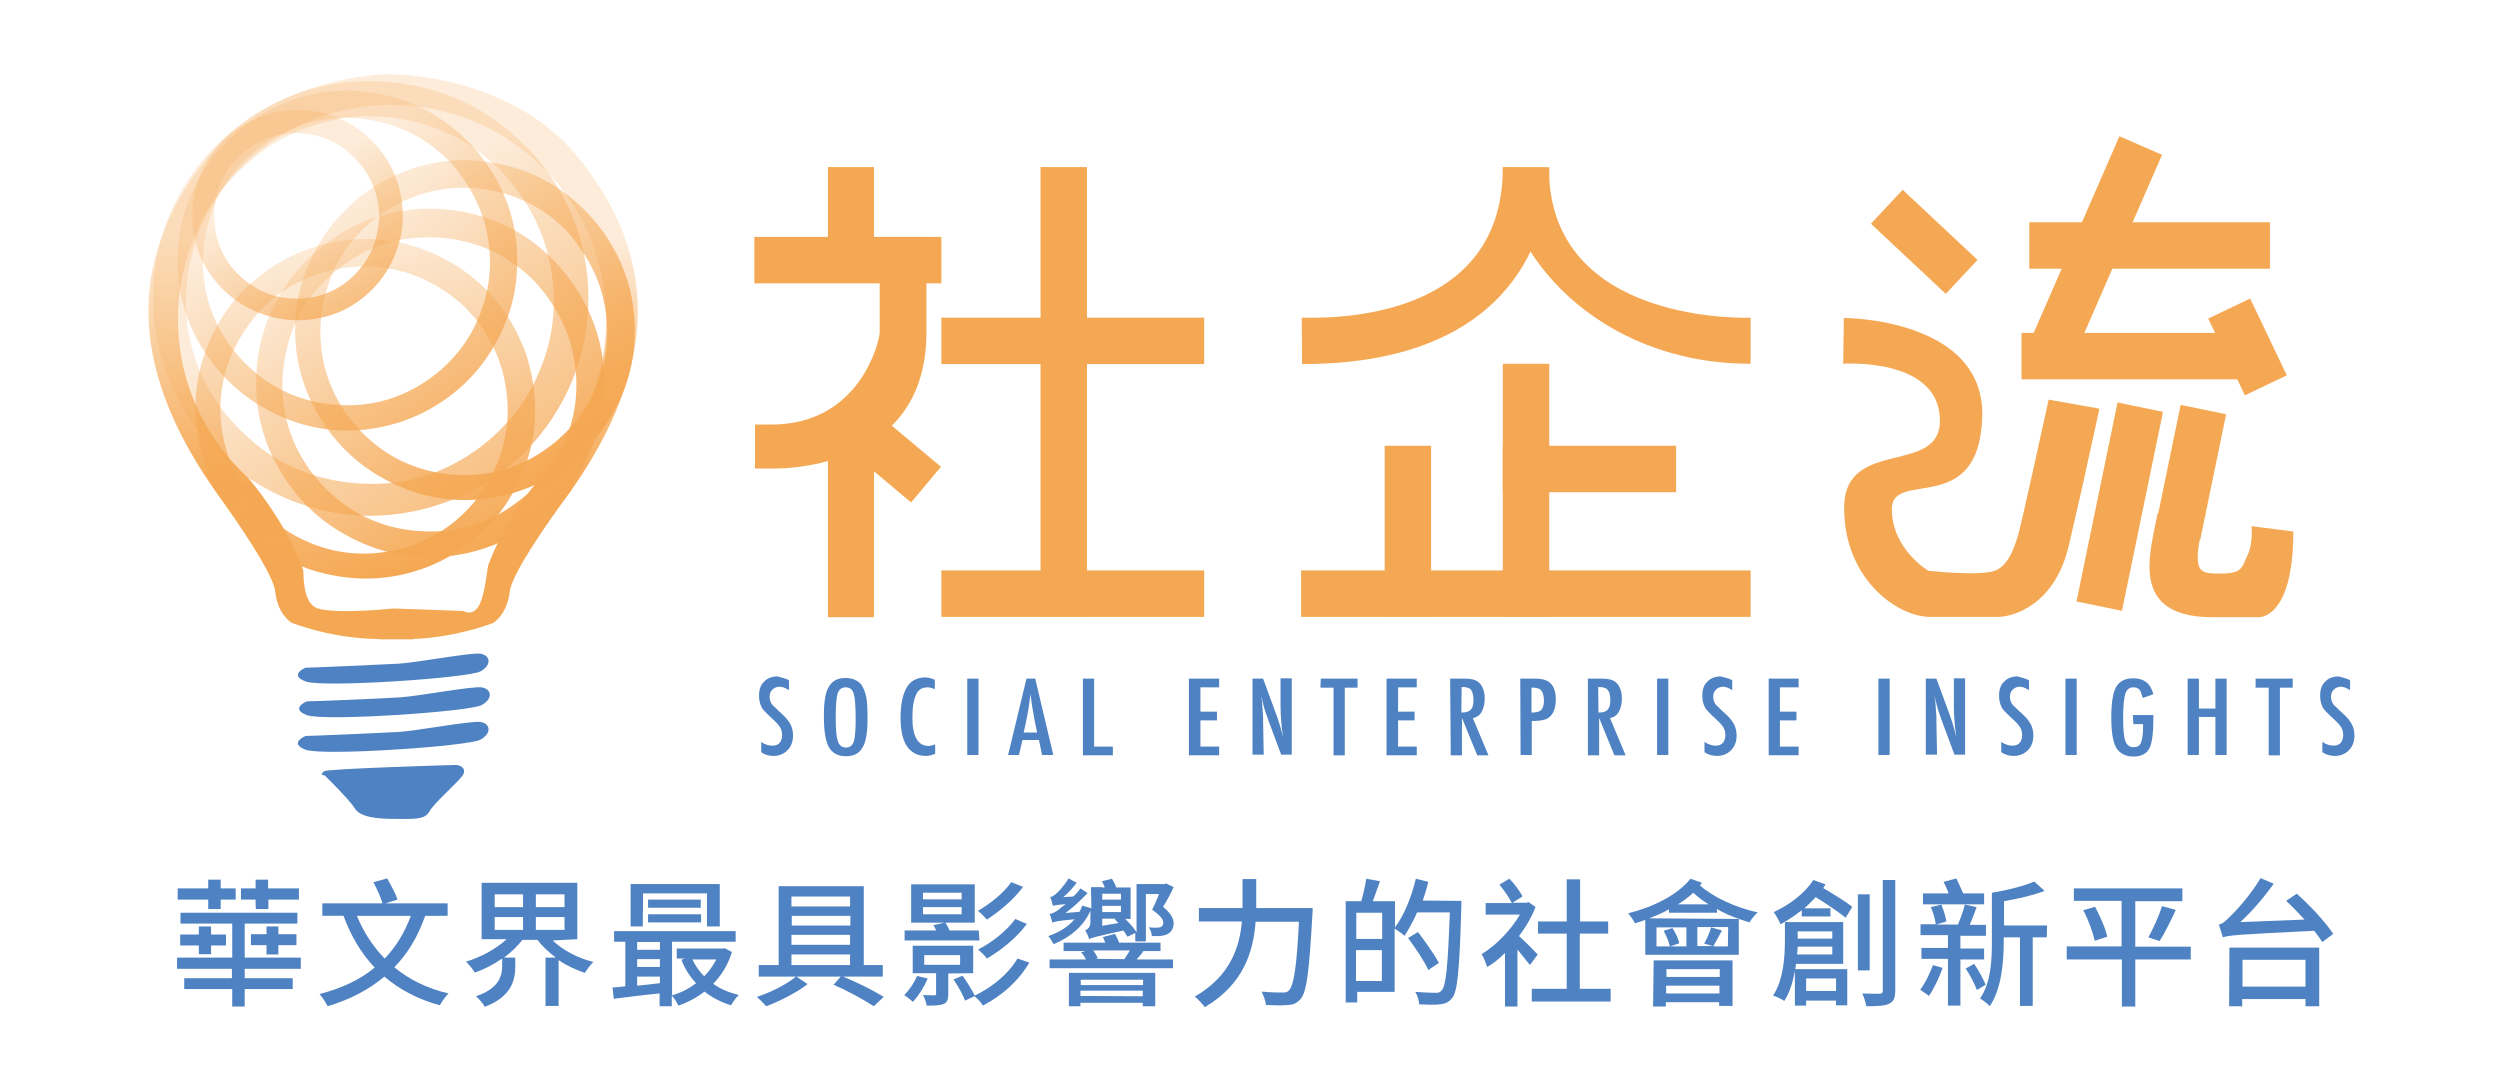 <?xml version="1.0" encoding="utf-8"?>
<!-- Generator: Adobe Illustrator 28.2.0, SVG Export Plug-In . SVG Version: 6.00 Build 0)  -->
<svg version="1.1" id="Layer_1" xmlns="http://www.w3.org/2000/svg" xmlns:xlink="http://www.w3.org/1999/xlink" x="0px" y="0px"
	 viewBox="0 0 802 346" style="enable-background:new 0 0 802 346;" xml:space="preserve">
<style type="text/css">
	.st0{fill:#F5A853;}
	.st1{fill:#4F82C3;}
	.st2{fill:url(#SVGID_1_);}
	.st3{fill:url(#SVGID_00000046314014650195635520000013162269775316304305_);}
	.st4{fill-rule:evenodd;clip-rule:evenodd;fill:url(#SVGID_00000025417620875416794490000000215607834959803304_);}
	.st5{fill-rule:evenodd;clip-rule:evenodd;fill:url(#SVGID_00000067204860139467536740000010556043454436499635_);}
	.st6{fill-rule:evenodd;clip-rule:evenodd;fill:url(#SVGID_00000142152241108364347230000002524175089250806190_);}
	.st7{fill-rule:evenodd;clip-rule:evenodd;fill:url(#SVGID_00000159436987347940605200000003252373038804253600_);}
	.st8{fill-rule:evenodd;clip-rule:evenodd;fill:url(#SVGID_00000183954212680979613510000006549337029889727875_);}
	.st9{fill-rule:evenodd;clip-rule:evenodd;fill:url(#SVGID_00000137848671877308718350000011961516081889432748_);}
</style>
<g>
	<g id="_圖層_1">
		<g>
			<rect x="265.6" y="136.4" class="st0" width="14.8" height="61.6"/>
			
				<rect x="277" y="128.6" transform="matrix(0.642 -0.767 0.767 0.642 -9.417 269.954)" class="st0" width="14.9" height="32.9"/>
			
				<rect x="713.8" y="97.7" transform="matrix(0.902 -0.431 0.431 0.902 22.445 321.717)" class="st0" width="14.9" height="27.3"/>
			
				<rect x="609.6" y="61.2" transform="matrix(0.684 -0.73 0.73 0.684 138.544 474.911)" class="st0" width="14.9" height="32.9"/>
			<rect x="333.8" y="53.6" class="st0" width="14.9" height="144.2"/>
			<rect x="482.1" y="116.7" class="st0" width="14.9" height="81.2"/>
			<rect x="444.2" y="143" class="st0" width="14.9" height="54.8"/>
			<rect x="482.1" y="143" class="st0" width="55.6" height="14.9"/>
			<rect x="302" y="101.9" class="st0" width="84.3" height="14.9"/>
			<rect x="648.5" y="106.8" class="st0" width="73.9" height="14.9"/>
			
				<rect x="632.5" y="74.8" transform="matrix(0.4 -0.917 0.917 0.4 327.448 664.583)" class="st0" width="77.2" height="14.9"/>
			
				<rect x="647.4" y="154.7" transform="matrix(0.202 -0.979 0.979 0.202 383.911 795.502)" class="st0" width="65.2" height="14.9"/>
			
				<rect x="681.9" y="143.8" transform="matrix(0.202 -0.979 0.979 0.202 412.683 808.851)" class="st0" width="41.3" height="14.9"/>
			<rect x="651" y="71.3" class="st0" width="77.2" height="14.9"/>
			<rect x="302" y="183" class="st0" width="84.3" height="14.9"/>
			<rect x="417.4" y="183" class="st0" width="144.2" height="14.9"/>
			<path class="st0" d="M417.6,101.9c5.2,0,64.6,2.9,64.5-48.2H497c0,0,3.9,63.1-79.3,63.1L417.6,101.9L417.6,101.9z"/>
			<path class="st0" d="M482.1,53.6c0.1,26.7,29.8,63.1,79.5,63.1v-14.8c0,0-64.9,2.8-64.7-48.2L482.1,53.6L482.1,53.6z"/>
			<path class="st0" d="M591.3,116.7c0,0,29.9-2.1,31,17.2c1.2,19.3-30.7,5.9-30.7,29s17.3,35,27.5,35h21.7c5.6,0,18.6-4.3,22.9-23
				l4.3-18.7c0,0-5.6,25.1,0,0l5.5-25.1l-16.3-2.9c0,0-9.3,42.7-10,44.2c-0.6,1.4-2.3,8.9-7.3,10.7s-21.3,0-21.3,0
				s-11.7-6.9-11.7-19.8s27.8,2.9,29-29.2s-44.4-32.1-44.4-32.1L591.3,116.7L591.3,116.7z"/>
			<path class="st0" d="M692.2,164.7c0,0,1.3-6.6-1.1,5.2s-5.2,28.1,18.7,28.1s14.9,0,14.9,0s11,0.6,11-27.5l-13.4-1.7
				c0,0,0.5,5.6-1.2,9.1c-1.8,3.5-1.2,6.1-8.5,6.1s-9.2-0.1-6.2-14.9L692.2,164.7L692.2,164.7z"/>
			<path class="st0" d="M282.2,76v21.5c0,0,0,7,0,9.2s-5.9,29.5-34.8,29.5l0,0h-5.2v14.1h5.2c0,0,49.9,2,49.8-43.7V76H282.2z"/>
			<path class="st1" d="M253.1,218.2v3.2c-1.1-0.7-2.1-1.1-3-1.1c-1,0-1.7,0.4-2.3,0.9c-0.6,0.6-0.9,1.3-0.9,2.3
				c0,0.9,0.2,1.6,0.6,2.2c0.2,0.4,0.6,0.8,1.1,1.2c0.5,0.5,1.2,1.2,2,1.9c1.5,1.3,2.5,2.6,3,3.6c0.5,1,0.8,2.1,0.8,3.6
				c0,1.9-0.6,3.5-1.8,4.7c-1.2,1.2-2.7,1.8-4.5,1.8c-1.5,0-2.8-0.4-3.9-1.2V238c1.2,0.9,2.5,1.2,3.6,1.2c1,0,1.8-0.3,2.3-0.9
				c0.5-0.6,0.8-1.4,0.8-2.5c0-0.9-0.2-1.7-0.6-2.4c-0.2-0.4-0.5-0.7-0.9-1.2c-0.4-0.4-0.9-1-1.5-1.5c-0.9-0.8-1.7-1.6-2.3-2.2
				c-0.6-0.6-1.1-1.2-1.3-1.7c-0.5-1-0.8-2.1-0.8-3.6c0-2,0.5-3.5,1.6-4.5c1.1-1.2,2.6-1.7,4.4-1.7
				C250.7,217.4,252,217.6,253.1,218.2L253.1,218.2z"/>
			<path class="st1" d="M278.3,230.6c0,4.4-0.5,7.5-1.6,9.2c-1.1,1.9-2.8,2.8-5.3,2.8c-2.6,0-4.4-1-5.5-2.9c-1.1-2-1.6-5.3-1.6-10.2
				c0-4.4,0.5-7.5,1.6-9.2c1.1-1.9,2.8-2.8,5.3-2.8c2.2,0,3.9,0.7,5.1,2.1c0.7,1,1.2,2.3,1.6,4C278.2,225.1,278.3,227.5,278.3,230.6
				L278.3,230.6z M274.5,231c0-4.3-0.2-7.1-0.6-8.4c-0.4-1.4-1.2-2.1-2.6-2.1c-1.3,0-2.1,0.6-2.6,2c-0.4,1.3-0.6,3.9-0.6,7.8
				c0,3.6,0.2,6.1,0.7,7.5c0.4,1.3,1.3,2,2.6,2s2-0.6,2.5-1.9C274.3,236.5,274.5,234.3,274.5,231L274.5,231z"/>
			<path class="st1" d="M299.9,218.1v3c-0.9-0.4-1.7-0.6-2.3-0.6c-0.9,0-1.6,0.2-2.2,0.5c-0.6,0.4-1.2,1-1.5,1.8
				c-0.4,0.8-0.7,1.9-0.9,3c-0.2,1.2-0.3,2.7-0.3,4.4c0,6,1.7,9.1,5.2,9.1c0.6,0,1.3-0.2,2.1-0.5v3c-0.9,0.4-1.9,0.7-2.9,0.7
				c-5.4,0-8.2-4.1-8.2-12.2c0-4.4,0.7-7.6,2-9.8s3.4-3.2,6.1-3.2C297.9,217.4,298.9,217.6,299.9,218.1L299.9,218.1z"/>
			<path class="st1" d="M310.3,217.7h3.6v24.5h-3.6V217.7z"/>
			<path class="st1" d="M329.3,217.7h2.8l5.8,24.5h-3.6l-1-4.8H328l-1.1,4.8h-3.5L329.3,217.7L329.3,217.7z M332.7,235l-0.8-3.9
				c-0.5-2.7-1-5.5-1.3-8.5c-0.2,1.5-0.4,2.9-0.6,4.4c-0.3,1.5-0.5,3.1-0.9,4.8l-0.7,3.2H332.7L332.7,235z"/>
			<path class="st1" d="M347.4,217.7h3.6v21.8h6v2.8h-9.6L347.4,217.7L347.4,217.7z"/>
			<path class="st1" d="M381.4,217.7h9.7v2.8h-6v7.8h5.3v2.8h-5.3v8.4h6v2.8h-9.7V217.7L381.4,217.7z"/>
			<path class="st1" d="M401.8,217.7h3.4l3.6,9.8c1.1,2.8,2,5.7,2.8,8.9c-0.3-1.9-0.5-3.6-0.6-5.2s-0.2-3-0.2-4.4v-9.2h3.6v24.5H411
				l-4.1-11c-0.4-1.1-0.7-2-1.1-3.2c-0.4-1.2-0.6-2.2-0.9-3.4c0-0.2-0.1-0.4-0.1-0.5s-0.1-0.4-0.2-0.7c0,0.3,0.1,0.5,0.1,0.7
				s0,0.4,0.1,0.5l0.2,2.5l0.2,3c0,0.2,0,0.4,0,0.6c0,0.3,0,0.5,0,0.8l0.2,10.7h-3.6L401.8,217.7L401.8,217.7z"/>
			<path class="st1" d="M423.7,217.7h11.8v2.9h-4.1v21.7h-3.6v-21.7h-4.2L423.7,217.7L423.7,217.7z"/>
			<path class="st1" d="M444.8,217.7h9.7v2.8h-6v7.8h5.3v2.8h-5.3v8.4h6v2.8h-9.7V217.7L444.8,217.7z"/>
			<path class="st1" d="M465.2,217.7h4.8c2,0,3.5,0.4,4.4,1.2c1.2,1.1,1.9,2.8,1.9,5.2c0,1.8-0.4,3.2-1,4.3s-1.6,1.7-2.8,2l5,11.9
				h-3.6l-4.9-12v12h-3.6L465.2,217.7L465.2,217.7z M468.8,228.6c1.4,0,2.4-0.3,3-0.9s0.9-1.6,0.9-3c0-0.8-0.1-1.4-0.2-2
				c-0.1-0.5-0.4-1-0.5-1.3c-0.3-0.4-0.6-0.6-1-0.7c-0.4-0.2-0.9-0.3-1.5-0.3h-0.6L468.8,228.6L468.8,228.6z"/>
			<path class="st1" d="M487.7,217.7h4.8c2.3,0,4,0.5,5,1.6c1.1,1.1,1.6,2.8,1.6,5.1c0,3.3-1.1,5.4-3.1,6.3
				c-1.1,0.4-2.6,0.6-4.6,0.6v10.9h-3.6L487.7,217.7L487.7,217.7z M491.3,228.6c1.5,0,2.6-0.3,3.1-0.8c0.5-0.5,0.9-1.6,0.9-3
				s-0.3-2.6-0.8-3.2c-0.5-0.7-1.4-1-2.7-1h-0.5V228.6L491.3,228.6z"/>
			<path class="st1" d="M509.2,217.7h4.8c2,0,3.5,0.4,4.4,1.2c1.2,1.1,1.9,2.8,1.9,5.2c0,1.8-0.4,3.2-1,4.3s-1.6,1.7-2.8,2l5,11.9
				h-3.6l-4.9-12v12h-3.6v-24.5L509.2,217.7L509.2,217.7z M512.8,228.6c1.4,0,2.4-0.3,2.9-0.9c0.6-0.6,0.9-1.6,0.9-3
				c0-0.8-0.1-1.4-0.2-2c-0.1-0.5-0.3-1-0.6-1.3c-0.3-0.4-0.6-0.6-1-0.7c-0.4-0.2-0.9-0.3-1.5-0.3h-0.6L512.8,228.6L512.8,228.6z"/>
			<path class="st1" d="M531.6,217.7h3.6v24.5h-3.6V217.7z"/>
			<path class="st1" d="M555.7,218.2v3.2c-1.1-0.7-2.1-1.1-2.9-1.1c-1,0-1.8,0.4-2.3,0.9c-0.6,0.6-0.9,1.3-0.9,2.3
				c0,0.9,0.2,1.6,0.6,2.2c0.2,0.4,0.6,0.8,1.1,1.2c0.5,0.5,1.2,1.2,2,1.9c1.5,1.3,2.5,2.6,3,3.6c0.5,1,0.8,2.1,0.8,3.6
				c0,1.9-0.6,3.5-1.8,4.7c-1.2,1.2-2.7,1.8-4.5,1.8c-1.5,0-2.8-0.4-4-1.2V238c1.3,0.9,2.5,1.2,3.6,1.2c1,0,1.8-0.3,2.3-0.9
				s0.8-1.4,0.8-2.5c0-0.9-0.2-1.7-0.6-2.4c-0.2-0.4-0.5-0.7-0.9-1.2c-0.4-0.4-0.9-1-1.5-1.5c-0.9-0.8-1.7-1.6-2.3-2.2
				c-0.6-0.6-1.1-1.2-1.3-1.7c-0.5-1-0.8-2.1-0.8-3.6c0-2,0.5-3.5,1.6-4.5c1.1-1.2,2.6-1.7,4.4-1.7
				C553.3,217.4,554.6,217.6,555.7,218.2L555.7,218.2z"/>
			<path class="st1" d="M567.4,217.7h9.6v2.8h-6v7.8h5.3v2.8H571v8.4h6v2.8h-9.6V217.7L567.4,217.7z"/>
			<path class="st1" d="M602.6,217.7h3.6v24.5h-3.6V217.7z"/>
			<path class="st1" d="M617.8,217.7h3.4l3.6,9.8c1.1,2.8,2,5.7,2.8,8.9c-0.3-1.9-0.5-3.6-0.6-5.2c-0.1-1.5-0.2-3-0.2-4.4v-9.2h3.6
				v24.5h-3.4l-4.1-11c-0.4-1.1-0.7-2-1.1-3.2c-0.4-1.2-0.6-2.2-0.9-3.4c0-0.2-0.1-0.4-0.1-0.5s-0.1-0.4-0.2-0.7
				c0,0.3,0.1,0.5,0.1,0.7s0,0.4,0.1,0.5l0.2,2.5l0.2,3c0,0.2,0,0.4,0,0.6c0,0.3,0,0.5,0,0.8l0.2,10.7h-3.6L617.8,217.7L617.8,217.7
				z"/>
			<path class="st1" d="M650.9,218.2v3.2c-1.1-0.7-2.1-1.1-2.9-1.1c-1,0-1.8,0.4-2.3,0.9c-0.6,0.6-0.9,1.3-0.9,2.3
				c0,0.9,0.2,1.6,0.6,2.2c0.2,0.4,0.6,0.8,1.1,1.2c0.5,0.5,1.2,1.2,2,1.9c1.5,1.3,2.5,2.6,3,3.6c0.5,1,0.8,2.1,0.8,3.6
				c0,1.9-0.6,3.5-1.8,4.7c-1.2,1.2-2.7,1.8-4.5,1.8c-1.5,0-2.8-0.4-4-1.2V238c1.3,0.9,2.5,1.2,3.6,1.2c1,0,1.8-0.3,2.3-0.9
				s0.8-1.4,0.8-2.5c0-0.9-0.2-1.7-0.6-2.4c-0.2-0.4-0.5-0.7-0.9-1.2c-0.4-0.4-0.9-1-1.5-1.5c-0.9-0.8-1.7-1.6-2.3-2.2
				c-0.6-0.6-1.1-1.2-1.3-1.7c-0.5-1-0.8-2.1-0.8-3.6c0-2,0.5-3.5,1.6-4.5c1.1-1.2,2.6-1.7,4.4-1.7
				C648.5,217.4,649.7,217.6,650.9,218.2L650.9,218.2z"/>
			<path class="st1" d="M662.6,217.7h3.6v24.5h-3.6V217.7z"/>
			<path class="st1" d="M684.2,229.4h6.6v1c0,4.8-0.4,8-1.3,9.7c-0.9,1.7-2.6,2.6-5.1,2.6s-4.4-1-5.5-2.8c-1.1-1.9-1.6-5.2-1.6-9.6
				c0-5.2,0.6-8.6,1.8-10.3c1.1-1.6,2.8-2.4,5.2-2.4c1.8,0,3.1,0.4,4.2,1.2c1,0.8,1.8,2,2.3,3.9l-3.4,1.2c-0.2-0.6-0.4-1.2-0.5-1.6
				s-0.4-0.8-0.6-1.1c-0.4-0.5-1.1-0.7-2-0.7c-1.2,0-2,0.7-2.5,2c-0.4,1.4-0.7,4-0.7,7.6s0.2,6.2,0.7,7.6c0.5,1.3,1.3,2,2.6,2
				c1.2,0,2-0.4,2.4-1.4s0.7-2.6,0.7-4.8v-1.2h-3.1L684.2,229.4L684.2,229.4L684.2,229.4z"/>
			<path class="st1" d="M701.8,217.7h3.6v9.6h5.3v-9.6h3.6v24.5h-3.6v-12.2h-5.3v12.2h-3.6V217.7z"/>
			<path class="st1" d="M723.7,217.7h11.8v2.9h-4.1v21.7h-3.6v-21.7h-4.2V217.7z"/>
			<path class="st1" d="M753.9,218.2v3.2c-1.1-0.7-2.1-1.1-2.9-1.1c-1,0-1.8,0.4-2.3,0.9c-0.6,0.6-0.9,1.3-0.9,2.3
				c0,0.9,0.2,1.6,0.6,2.2c0.2,0.4,0.6,0.8,1.1,1.2c0.5,0.5,1.2,1.2,2,1.9c1.5,1.3,2.5,2.6,3,3.6c0.5,1,0.8,2.1,0.8,3.6
				c0,1.9-0.6,3.5-1.8,4.7c-1.2,1.2-2.7,1.8-4.5,1.8c-1.5,0-2.8-0.4-4-1.2V238c1.3,0.9,2.5,1.2,3.6,1.2c1,0,1.8-0.3,2.3-0.9
				c0.5-0.6,0.8-1.4,0.8-2.5c0-0.9-0.2-1.7-0.6-2.4c-0.2-0.4-0.5-0.7-0.9-1.2c-0.4-0.4-0.9-1-1.5-1.5c-0.9-0.8-1.7-1.6-2.3-2.2
				s-1.1-1.2-1.3-1.7c-0.5-1-0.8-2.1-0.8-3.6c0-2,0.5-3.5,1.6-4.5c1.1-1.2,2.6-1.7,4.4-1.7C751.5,217.4,752.8,217.6,753.9,218.2
				L753.9,218.2z"/>
			<polygon class="st0" points="280.4,76 280.4,53.6 265.6,53.6 265.6,76 242,76 242,90.9 302,90.9 302,76 			"/>
			<path class="st1" d="M98.4,225c0,0-5.5,2.3,0,4.4c5.5,2.1,52.2-1.1,56.1-3.2c3.8-2.1,3.2-5.2,0-5.7c-3.2-0.4-20.7,2.9-26.1,3.2
				C122.9,224.1,100.3,225,98.4,225L98.4,225z"/>
			<path class="st1" d="M98,236.1c0,0-5.5,2.3,0,4.4s52.2-1.1,56.1-3.2c3.8-2.1,3.2-5.2,0-5.7c-3.2-0.4-20.7,2.9-26.1,3.2
				C122.6,235.1,100,236.1,98,236.1L98,236.1z"/>
			<path class="st1" d="M98,214.2c0,0-5.5,2.3,0,4.4s52.2-1.1,56.1-3.2c3.8-2.1,3.2-5.2,0-5.7c-3.2-0.4-20.7,2.9-26.1,3.2
				C122.6,213.2,100,214.2,98,214.2L98,214.2z"/>
			<path class="st1" d="M104.1,248.7c0,0,8,7.8,9.7,10.6s6.9,3.4,12.7,3.4s9.7,0.4,11.2-2.3c1.5-2.8,9.2-9.4,10.7-11.6
				c1.5-2.3-0.8-3.4-2.1-3.4s-41.1,1.2-42.3,2C103.1,248.1,102.8,248.7,104.1,248.7L104.1,248.7z"/>
			
				<linearGradient id="SVGID_1_" gradientUnits="userSpaceOnUse" x1="126.288" y1="-2674.481" x2="125.684" y2="-2754.783" gradientTransform="matrix(1 0 0 -1 0 -2598.495)">
				<stop  offset="0" style="stop-color:#F5A853;stop-opacity:0.22"/>
				<stop  offset="1" style="stop-color:#F5A853"/>
			</linearGradient>
			<path class="st2" d="M185.3,50.3c-21-25.9-57.9-26.4-57.9-26.4h-1.8l0.1,9.8c37.9,0,68.8,30.8,68.8,68.8
				c0,18.5-7.3,35.3-19.2,47.6l0.9-0.2c0,0-13,13.9-19.6,31.4c-0.7,4.9-1.4,9.4-2.4,11.8c-2.1,5.2-5.5,2.9-5.5,2.9l-22.4-0.8
				c0,0-18.1,1.9-24.3,0c-4-1.2-4.6-7.3-4.7-12.2c-4.6-12.8-12.9-24-17.5-29.5c-13.9-12.6-22.7-30.8-22.7-51.1
				c0-37.9,30.7-68.8,68.7-68.8l0.1-9.8h-1.7c0,0-36.6,0.5-57.3,26.4C46.1,75.9,36,110.1,68.7,157c0.2,0.2,0.3,0.4,0.4,0.6
				c0,0,18.5,25.1,19.2,32.2c0.7,7.2,5.1,9.9,5.1,9.9s12.5,5.2,28.3,5.3v0.1h10.8V205c14.5-0.6,25.8-5.2,25.8-5.2s4.4-2.7,5.2-9.9
				c0.7-7.2,19.5-32.2,19.5-32.2c0.2-0.2,0.4-0.4,0.4-0.6C216.3,110.1,206.1,75.9,185.3,50.3L185.3,50.3z"/>
			
				<linearGradient id="SVGID_00000032641493294470900990000018101161672596472450_" gradientUnits="userSpaceOnUse" x1="125.798" y1="-2641.806" x2="125.842" y2="-2646.097" gradientTransform="matrix(1 0 0 -1 0 -2598.495)">
				<stop  offset="0" style="stop-color:#F5A853;stop-opacity:0.22"/>
				<stop  offset="1" style="stop-color:#F5A853"/>
			</linearGradient>
			<polygon style="fill:url(#SVGID_00000032641493294470900990000018101161672596472450_);" points="125.6,33.7 125.7,23.8 
				125.7,33.7 			"/>
			
				<linearGradient id="SVGID_00000027568192634577706210000011173021046311584952_" gradientUnits="userSpaceOnUse" x1="3004.425" y1="-2754.818" x2="3113.296" y2="-2754.818" gradientTransform="matrix(0.579 0.815 0.815 -0.579 602.139 -3983.24)">
				<stop  offset="0" style="stop-color:#F5A853;stop-opacity:0.22"/>
				<stop  offset="1" style="stop-color:#F5A853"/>
			</linearGradient>
			<path style="fill-rule:evenodd;clip-rule:evenodd;fill:url(#SVGID_00000027568192634577706210000011173021046311584952_);" d="
				M154,49.7c11,14,13,28.6,11.5,41c-0.8,6.5-2.7,12.3-6,18.5c-3.1,5.9-7.8,12.1-14.2,17.1c-7.1,5.6-14.5,8.7-21.2,10.3
				c-13.4,3.2-26.3,1.3-38.1-5c-6-3.2-11.8-7.6-17.1-14.2c-11-13.9-13.1-28.5-11.5-40.8c0.8-6.3,2.8-12.5,6-18.5
				c3.3-6,7.6-11.8,14.2-17.1c7-5.6,14.5-8.8,21.1-10.4c6.9-1.7,13.2-1.9,19.6-1c10.7,1.3,22,5.9,31.5,15.5
				C151.3,46.4,152.7,48.1,154,49.7L154,49.7z M143.6,51.2c-8.1-8.1-17.6-11.8-26.7-13c-5.4-0.7-10.7-0.5-16.6,0.9
				c-5.8,1.4-12,4.1-17.9,8.8C71.5,56.8,67,67.2,65.5,78c-1.4,10,0.4,23.1,9.6,34.6c8.9,10.9,19.5,15.6,30.1,17
				c10.4,1.3,22.7-0.2,34.6-9.6c5.3-4.2,9.4-9.4,12-14.4c5.2-10.1,6.8-20.8,4.1-32.3c-1.3-5.7-4.3-12.3-8.8-18
				C146.1,53.9,144.9,52.4,143.6,51.2L143.6,51.2z"/>
			
				<linearGradient id="SVGID_00000109740814534114691250000003687870359822597514_" gradientUnits="userSpaceOnUse" x1="3017.241" y1="-2737.012" x2="3126.06" y2="-2737.012" gradientTransform="matrix(0.579 0.815 0.815 -0.579 602.139 -3983.24)">
				<stop  offset="0" style="stop-color:#F5A853;stop-opacity:0.22"/>
				<stop  offset="1" style="stop-color:#F5A853"/>
			</linearGradient>
			<path style="fill-rule:evenodd;clip-rule:evenodd;fill:url(#SVGID_00000109740814534114691250000003687870359822597514_);" d="
				M191.7,72c11,14,13,28.6,11.5,41c-0.8,6.5-2.7,12.3-6,18.5c-3.1,5.9-7.8,12.1-14.2,17.1c-7.1,5.6-14.5,8.7-21.2,10.3
				c-13.4,3.2-26.3,1.3-38.1-5c-6-3.2-11.8-7.6-17.1-14.2c-10.9-13.9-13-28.5-11.5-40.8c0.8-6.3,2.8-12.5,6-18.5
				c3.3-6,7.6-11.8,14.2-17.1c7-5.6,14.5-8.8,21.1-10.4c6.9-1.7,13.2-1.9,19.6-1c10.7,1.3,22,5.9,31.5,15.5
				C188.9,68.8,190.4,70.4,191.7,72L191.7,72z M181.3,73.6c-8.1-8.1-17.6-11.8-26.7-13c-5.4-0.7-10.7-0.5-16.6,0.9
				c-5.7,1.4-12,4.1-17.9,8.8c-10.9,8.8-15.4,19.4-16.9,30.1c-1.4,10,0.4,23.1,9.6,34.6c8.9,10.9,19.5,15.6,30,17
				c10.4,1.3,22.7-0.2,34.6-9.6c5.3-4.2,9.4-9.4,12-14.4c5.2-10.1,6.8-20.8,4.1-32.3c-1.3-5.7-4.3-12.3-8.8-18
				C183.7,76.2,182.5,74.8,181.3,73.6L181.3,73.6z"/>
			
				<linearGradient id="SVGID_00000005987026205335848290000017282970770170365061_" gradientUnits="userSpaceOnUse" x1="3023.343" y1="-2755.958" x2="3134.984" y2="-2755.958" gradientTransform="matrix(0.579 0.815 0.815 -0.579 602.139 -3983.24)">
				<stop  offset="0" style="stop-color:#F5A853;stop-opacity:0.22"/>
				<stop  offset="1" style="stop-color:#F5A853"/>
			</linearGradient>
			<path style="fill-rule:evenodd;clip-rule:evenodd;fill:url(#SVGID_00000005987026205335848290000017282970770170365061_);" d="
				M181.7,88.2c11.3,14.4,13.2,29.4,11.7,41.9c-0.8,6.7-2.8,12.7-6.1,19c-3.2,6-8,12.3-14.6,17.5c-7.3,5.7-14.8,8.9-21.8,10.6
				c-13.8,3.3-26.9,1.4-39.1-5.1c-6.1-3.3-12.2-7.7-17.5-14.6c-11.2-14.3-13.2-29.2-11.7-41.8c0.8-6.5,2.8-12.9,6-19
				c3.4-6.2,7.8-12.1,14.6-17.5c7.2-5.7,14.8-9.1,21.7-10.7c7.1-1.7,13.6-1.9,20.2-1.1c11,1.4,22.6,6,32.2,15.8
				C179,84.9,180.4,86.6,181.7,88.2L181.7,88.2z M171,89.8c-8.3-8.3-18-12.2-27.4-13.3c-5.5-0.7-11-0.5-17.1,0.9
				c-5.9,1.4-12.3,4.2-18.3,9.1C97,95.5,92.5,106.3,91,117.3c-1.4,10.3,0.4,23.7,9.9,35.4c9.1,11.2,20.1,16.1,30.8,17.4
				c10.7,1.3,23.2-0.2,35.4-9.9c5.5-4.3,9.7-9.7,12.3-14.7c5.4-10.4,6.9-21.3,4.2-33.1c-1.3-5.9-4.4-12.5-9-18.5
				C173.5,92.7,172.4,91.1,171,89.8L171,89.8z"/>
			
				<linearGradient id="SVGID_00000065760649755359366260000005770799028247461513_" gradientUnits="userSpaceOnUse" x1="4094.207" y1="-1776.415" x2="4203.151" y2="-1776.415" gradientTransform="matrix(0.225 0.974 0.974 -0.225 915.572 -4310.419)">
				<stop  offset="0" style="stop-color:#F5A853;stop-opacity:0.22"/>
				<stop  offset="1" style="stop-color:#F5A853"/>
			</linearGradient>
			<path style="fill-rule:evenodd;clip-rule:evenodd;fill:url(#SVGID_00000065760649755359366260000005770799028247461513_);" d="
				M169.5,116.1c4.8,17.2,1.1,31.4-5.1,42.2c-3.2,5.7-7.2,10.4-12.5,14.8c-5.1,4.3-11.8,8.2-19.6,10.4c-8.7,2.5-16.7,2.5-23.6,1.4
				c-13.7-2.1-24.9-8.8-33.4-19.1c-4.4-5.2-8.1-11.5-10.4-19.6c-4.8-17.1-1.1-31.4,5-42.1c3.1-5.6,7.3-10.6,12.5-14.8
				c5.3-4.4,11.5-8,19.6-10.4c8.6-2.5,16.8-2.7,23.5-1.6c7,1.1,13,3.4,18.6,6.6c9.4,5.3,18.1,13.8,23.3,26.3
				C168.3,112.1,169,114.1,169.5,116.1L169.5,116.1z M159.3,113.6c-4.4-10.5-11.7-17.7-19.7-22.1c-4.7-2.7-9.7-4.6-15.7-5.5
				c-5.9-0.9-12.6-0.8-19.9,1.3c-13.5,3.9-21.6,12-27.1,21.3c-5.2,8.8-8.5,21.5-4.3,35.6c4,13.5,12.1,21.9,21.3,27.2
				c9.1,5.2,21,8.4,35.7,4.4c6.6-1.9,12.3-5.2,16.6-8.8c8.7-7.4,14.1-16.7,16.1-28.3c1-5.8,0.7-13-1.2-20
				C160.6,117.1,160,115.2,159.3,113.6z"/>
			
				<linearGradient id="SVGID_00000069358187921113407020000010324386659524273577_" gradientUnits="userSpaceOnUse" x1="2531.427" y1="-2862.612" x2="2596.668" y2="-2880.336" gradientTransform="matrix(0.709 0.706 0.706 -0.709 315.669 -3756.665)">
				<stop  offset="0" style="stop-color:#F5A853;stop-opacity:0.22"/>
				<stop  offset="1" style="stop-color:#F5A853"/>
			</linearGradient>
			<path style="fill-rule:evenodd;clip-rule:evenodd;fill:url(#SVGID_00000069358187921113407020000010324386659524273577_);" d="
				M117.9,43.8c8.3,7.6,10.8,16.2,11.3,23.9c0.2,4.1-0.3,7.8-1.7,11.9c-1.3,3.9-3.5,8.2-6.8,11.9c-7.5,8.3-16.2,10.9-23.9,11.2
				c-3.9,0.2-7.9-0.4-11.9-1.7c-4-1.3-8.2-3.5-11.9-6.8C64.6,86.7,62,78,61.7,70.4c-0.2-4,0.4-7.9,1.7-11.9c1.3-4.1,3.4-8,6.8-11.9
				c3.7-4.2,7.9-6.8,11.9-8.5c4.1-1.8,7.9-2.6,11.9-2.8c6.7-0.3,14,1.2,20.9,6.1C116,42.1,117,43,117.9,43.8L117.9,43.8z M108,46.1
				c-4.7-2.6-9.4-3.6-14-3.3c-6,0.3-12.9,2.4-18.6,8.8c-5.3,6-6.9,12.7-6.7,18.7c0.3,6,2.3,12.9,8.8,18.7c6,5.4,12.6,7,18.7,6.8
				c6-0.3,12.9-2.3,18.6-8.8c2.7-3,4.4-6.1,5.4-9.3s1.5-6.1,1.4-9.3c-0.3-6-2.5-13-8.9-18.7C111.3,48.2,109.6,47,108,46.1L108,46.1z
				"/>
			
				<linearGradient id="SVGID_00000072272013843218787250000013443121050631274409_" gradientUnits="userSpaceOnUse" x1="3028.234" y1="-2755.762" x2="3167.643" y2="-2755.762" gradientTransform="matrix(0.579 0.815 0.815 -0.579 602.139 -3983.24)">
				<stop  offset="0" style="stop-color:#F5A853;stop-opacity:0.22"/>
				<stop  offset="1" style="stop-color:#F5A853"/>
			</linearGradient>
			<path style="fill-rule:evenodd;clip-rule:evenodd;fill:url(#SVGID_00000072272013843218787250000013443121050631274409_);" d="
				M173.5,52.3c14.1,18,16.6,36.7,14.7,52.4c-1.1,8.4-3.5,15.9-7.6,23.7c-4,7.5-10,15.5-18.2,21.9c-9.1,7.1-18.6,11.1-27.3,13.2
				c-17.2,4.1-33.7,1.7-48.9-6.3c-7.7-4.1-15.2-9.7-21.9-18.2c-13.9-17.9-16.5-36.6-14.7-52.2c1-8.1,3.5-16.1,7.6-23.7
				c4.2-7.7,9.8-15.2,18.2-21.9c9-7.2,18.6-11.3,27.2-13.3c8.9-2.1,17-2.3,25.1-1.3c13.7,1.7,28.2,7.5,40.3,19.8
				C170.1,48.2,171.9,50.4,173.5,52.3L173.5,52.3z M160.3,54.4c-10.4-10.3-22.6-15.2-34.2-16.6c-6.9-0.9-13.8-0.7-21.3,1.2
				c-7.4,1.8-15.4,5.2-22.9,11.3C67.7,61.5,62.1,75,60.2,88.7c-1.8,12.9,0.4,29.6,12.3,44.2c11.4,14,25.1,20.1,38.6,21.8
				c13.3,1.7,29-0.2,44.3-12.3c6.8-5.4,12.1-12.1,15.4-18.5c6.8-13.1,8.6-26.7,5.2-41.4c-1.7-7.4-5.4-15.7-11.3-23
				C163.4,57.9,161.9,56,160.3,54.4L160.3,54.4z"/>
		</g>
		<g>
			<path class="st1" d="M78.5,310.8v3h15.4v3.5H78.5v5.6h-4v-5.6H59.1v-3.5h15.3v-3H56.8v-3.6h17.7v-10.9H57.9v-3.5h37.5v3.5H78.5
				v10.9h18v3.6L78.5,310.8L78.5,310.8z M66.8,288.6h-9.8V285h9.8v-2.8h4v2.8h4.8v3.6h-4.8v3h-4C66.8,291.7,66.8,288.6,66.8,288.6z
				 M67.7,297.2v2.6h4.8v3.5h-4.8v2.8h-3.9v-2.8h-6v-3.5h6v-2.6H67.7z M82,288.6h-4.7V285H82v-2.8h4v2.8h9.9v3.6h-9.8v3h-4
				C82,291.7,82,288.6,82,288.6z M85.5,306.2v-3h-5v-3.5h5v-2.5h3.8v2.5h5.8v3.5h-5.8v3H85.5z"/>
			<path class="st1" d="M136.4,293.8c-2.4,6.8-5.6,12.1-9.9,16.5c4.7,3.9,10.5,6.8,17.4,8.4c-1,0.9-2.1,2.6-2.8,3.8
				c-7-1.9-13-5.1-17.8-9.2c-5,4.2-10.9,7.3-18.2,9.5c-0.5-1.1-1.8-3-2.6-3.9c7.2-1.9,13-4.6,17.7-8.5c-4.3-4.5-7.6-10.1-10-16.6
				h-6.8v-4h19.3c-0.5-1.9-1.8-4.6-2.9-6.8l4.4-1.2c1.2,2.1,2.8,5,3.3,6.8l-3.9,1.2h20v4H136.4z M114.5,293.8
				c2.1,5.2,5.2,9.9,8.9,13.7c3.6-3.7,6.4-8.3,8.4-13.7H114.5z"/>
			<path class="st1" d="M177.3,301.7c3.2,3.1,8.1,5.7,13.1,6.9c-1,0.8-2.1,2.5-2.8,3.5c-2.9-1-5.8-2.3-8.4-4.1v14.7H175v-15.5h3.3
				c-2.2-1.7-4.3-3.6-5.9-5.7h-4.8c-1.6,2-3.6,4-5.9,5.7h3.6v2.8c0,4.3-1.1,9.7-9.8,13c-0.5-1.1-1.9-2.6-2.8-3.4
				c7.6-2.6,8.4-6.7,8.4-9.8v-2.3c-2.8,1.9-5.8,3.5-8.8,4.5c-0.6-1.1-1.9-2.6-2.8-3.5c4.7-1.4,9.7-4.1,13-7.2h-8v-18.1h30.7v18.1
				L177.3,301.7L177.3,301.7z M158.7,291h9.1v-4.1h-9.1C158.7,286.9,158.7,291,158.7,291z M158.7,298.3h9.1v-4.1h-9.1V298.3z
				 M181.1,286.9h-9.2v4.1h9.2V286.9z M181.1,294.2h-9.2v4.1h9.2V294.2z"/>
			<path class="st1" d="M234.8,305.4c-1.2,4.1-3.4,7.5-6,10.2c2.3,1.7,5.1,2.8,8.2,3.6c-0.9,0.8-1.9,2.3-2.5,3.3
				c-3.2-1-6.1-2.5-8.5-4.4c-2.6,2-5.4,3.5-8.4,4.5c-0.4-1-1.3-2.4-2.1-3.2v3.4h-3.9v-4.1c-5.3,0.5-10.6,1.2-14.7,1.7l-0.4-3.6
				c1.2-0.1,2.6-0.2,4.1-0.4v-14.3h-3.6v-3.4H236v3.4h-20.4v17.2c2.8-0.8,5.4-2.1,7.7-3.9c-2-2.1-3.6-4.6-4.7-7.5l1.1-0.4h-2.6v-3.2
				h14.7l0.7-0.1L234.8,305.4L234.8,305.4z M206.2,297.2h-3.9v-13.6h28.6v13.6h-4.1v-10.6h-20.5L206.2,297.2L206.2,297.2z
				 M204.4,302.2v2.5h7.3v-2.5H204.4z M204.4,310.2h7.3v-2.5h-7.3V310.2z M204.4,316.2c2.3-0.2,4.8-0.5,7.3-0.8v-2.1h-7.3V316.2
				L204.4,316.2z M224.8,288.6v2.6h-16.9v-2.6H224.8z M207.9,293.3h17v2.6h-17V293.3z M222.1,307.8c1,2,2.2,3.8,3.8,5.4
				c1.6-1.6,2.9-3.5,3.9-5.4H222.1z"/>
			<path class="st1" d="M270.5,313.3c4.8,2,10,4.6,13,6.5l-3.2,3c-3-2-8.1-4.8-12.9-6.9l2.3-2.6h-14.2l3.6,2.4
				c-3.5,2.7-8.8,5.4-13.3,7.1c-0.7-0.8-2-2.1-3-3c4.4-1.4,9.9-4.2,12.5-6.5h-11.9v-3.7h6.4v-25.3h27.3v25.3h6.1v3.7L270.5,313.3
				L270.5,313.3z M253.9,287.6v3.2h18.8v-3.2H253.9z M272.8,293.8h-18.8v3.1h18.8V293.8z M253.9,299.9v3.2h18.8v-3.2H253.9z
				 M253.9,309.6h18.8v-3.4h-18.8L253.9,309.6L253.9,309.6z"/>
			<path class="st1" d="M297.6,313.9c-1.1,2.7-3,5.6-4.7,7.5c-0.7-0.6-2.1-1.7-2.8-2.2c1.7-1.7,3.2-4,4.1-6.1L297.6,313.9
				L297.6,313.9z M314.2,301.7h-24v-3.2h10.1c-0.2-0.6-0.5-1.2-0.9-1.7l3.6-0.8h-10.7v-12.3h20.4V296h-9.4c0.4,0.7,1,1.6,1.3,2.5
				h9.4L314.2,301.7L314.2,301.7z M304.2,312.3v6.6c0,1.9-0.4,2.8-1.6,3.2c-1.2,0.5-3,0.5-5.3,0.5c-0.2-1.1-0.7-2.5-1.2-3.4
				c1.6,0.1,3.1,0.1,3.6,0.1c0.4,0,0.6-0.1,0.6-0.5v-6.6h-7.5v-8.8h19.4v8.8L304.2,312.3L304.2,312.3z M296.1,288.5h12.4v-2.1h-12.4
				V288.5z M296.1,293.3h12.4V291h-12.4V293.3z M296.6,309.5H308v-3.1h-11.5V309.5z M330.2,308.8c-3.4,5.9-8.9,10.7-14.9,13.8
				c-0.5-1-1.8-2.3-2.7-3l-3,1.4c-0.7-1.9-2.3-4.7-3.7-6.8l2.9-1.2c1.4,2,3.1,4.7,3.9,6.4c5.4-2.6,10.8-6.9,13.7-11.9L330.2,308.8
				L330.2,308.8z M328.2,284.5c-3,4.1-7.6,7.9-11.6,10.5c-0.7-0.8-1.9-2.1-2.9-2.8c3.7-2.1,8.3-5.7,10.7-9.2L328.2,284.5
				L328.2,284.5z M329.4,296.4c-3.2,4.4-8.2,8.4-12.8,11.1c-0.7-1-1.9-2.1-2.8-2.9c4.3-2.2,9.2-6,11.9-9.8L329.4,296.4z"/>
			<path class="st1" d="M350.1,291.4c-2,5.4-6.6,9.2-12.1,11.5c-0.4-0.7-1.1-2-1.7-2.6c3.4-1.2,6.3-2.9,8.4-5.4
				c-5.5,0.5-6.6,0.8-7.1,1.1v-0.1c-0.2-0.5-0.5-2-0.9-2.7c0.8-0.1,1.6-0.5,2.7-1.2c0.4-0.4,1.3-1.1,2.5-2c-2.9,0.3-3.6,0.4-4.1,0.6
				c-0.2-0.6-0.5-2-0.9-2.8c0.5-0.1,1.1-0.4,1.8-1c0.7-0.5,2.8-2.8,4.1-5l2.6,1.4c-1.3,1.7-2.8,3.4-4.3,4.6l3.2-0.2
				c0.9-0.8,1.7-1.7,2.3-2.6l2.3,1.5c-2.2,2.3-4.6,4.6-7.1,6.4l4.5-0.4c0.4-0.6,0.5-1.2,0.9-2L350.1,291.4l-0.1-6.8h3.5v0.1h0.9
				c-0.3-0.7-0.5-1.4-0.9-2l3.2-0.8c0.6,0.9,1.1,1.9,1.4,2.8h4.6v10.1H361c1.3,1.3,2.8,2.9,3.6,4.3v-15.5h9.1l0.4-0.2l2.4,1.2
				c-1,2.2-2.2,4.4-3.4,6.3c2.3,1.9,3.4,3.6,3.4,5.2s-0.6,2.7-1.7,3.4c-0.5,0.4-1.3,0.5-2,0.7c-0.9,0.1-2.2,0.1-3.3,0.1
				c0-0.9-0.4-2.1-1-2.8c1.1,0.1,2.1,0.1,2.8,0.1c0.4-0.1,0.9-0.1,1.1-0.2c0.5-0.3,0.8-0.8,0.8-1.4c0-1.1-1.1-2.4-3.6-4.2
				c0.9-1.8,1.7-3.5,2.2-5h-4.2v15.2h-3.4v-2.7l-2.5,1.2c-0.4-0.6-0.8-1.3-1.3-2c-8.9,2-10.2,2.3-11,2.8c-0.2-0.8-0.8-2.2-1.3-2.8
				c0.7-0.3,1.7-1,1.7-2.6v-4.4H350.1z M366.8,305.2c-0.8,1-1.5,1.9-2.2,2.6h11.7v2.8h-39.6v-2.8h11.7c-0.4-0.8-1-1.7-1.6-2.3
				l1.4-0.4h-7v-2.7h13.4c-0.3-0.6-0.5-1.2-0.8-1.8l3.9-1c0.4,0.8,1,1.8,1.3,2.8h13.3v2.7h-6.1L366.8,305.2L366.8,305.2z
				 M342.9,312.1h27.7v10.7h-4v-1.1h-20v1.1h-3.7V312.1z M346.7,314.3v1.7h20v-1.7H346.7z M366.6,319.6v-1.8h-20v1.7L366.6,319.6
				L366.6,319.6z M360.7,307.7c0.5-0.8,1.2-1.9,1.8-2.8h-11.8c0.6,0.8,1.2,1.8,1.5,2.5l-0.7,0.2L360.7,307.7L360.7,307.7
				L360.7,307.7z M353.6,286.7v1.9h6v-1.9H353.6z M353.6,292.6h6v-2h-6V292.6z M358.8,296.1c-0.4-0.4-0.8-0.8-1.2-1.2l0.4-0.2h-4.4
				v2.3L358.8,296.1L358.8,296.1z"/>
			<path class="st1" d="M421.1,291.6c0,0,0,1.4-0.1,2c-1,17.9-1.8,24.5-3.7,26.8c-1.2,1.4-2.3,1.9-4.1,2c-1.6,0.2-4.4,0.1-7.1,0
				c-0.1-1.2-0.7-3-1.4-4.3c2.9,0.3,5.7,0.3,6.8,0.3c1,0,1.5-0.1,2-0.7c1.5-1.4,2.5-7.5,3.2-22h-13.9c-0.7,9.2-3.6,19.9-16.3,27.4
				c-0.7-1-2.2-2.6-3.2-3.4c11.5-6.6,14.4-16.1,15.1-24.1h-13.8v-4.3h14v-9.3h4.4v9.3h18.1L421.1,291.6L421.1,291.6z"/>
			<path class="st1" d="M468.8,289c0,0,0,1.4,0,2c-0.6,20.1-1.2,26.9-2.9,29.1c-1.1,1.4-2.2,1.9-3.9,2.1c-1.6,0.2-4.2,0.1-6.7,0
				c-0.1-1.1-0.5-2.8-1.3-4c2.8,0.2,5.4,0.3,6.6,0.3c0.9,0,1.3-0.1,1.9-0.8c1.4-1.4,2-8.2,2.6-25h-10.5c-1.2,2.8-2.7,5.4-4,7.5
				c-0.7-0.6-2.2-1.7-3.2-2.3v20.3h-12v3.4h-3.7v-32.5h5c0.6-2.1,1.3-5.1,1.6-7.2l4.4,0.8c-0.8,2.2-1.6,4.5-2.3,6.4h7.1v8.4
				c2.9-3.8,5.3-9.7,6.7-15.6l4,1c-0.5,2-1.1,4.1-1.8,6L468.8,289L468.8,289z M435.1,292.8v8.4h8.3v-8.4H435.1z M443.3,314.7v-9.9
				h-8.3v9.9H443.3z M458.2,311.2c-1.2-2.8-4.1-7-6.5-10.3l3.2-1.9c2.3,3,5.3,7.3,6.7,9.9L458.2,311.2L458.2,311.2z"/>
			<path class="st1" d="M490.8,309.6c-0.9-1.2-2.6-3.2-4-5v18.3h-4v-17.2c-1.8,1.8-3.7,3.4-5.7,4.5c-0.4-1.1-1.2-3.3-1.8-4.1
				c4.6-2.8,9.3-7.6,12.3-12.7h-11v-3.7h8.4c-0.8-1.7-2.5-4.1-4-5.9l3.2-1.9c1.7,1.7,3.5,4.1,4.2,5.7l-3.2,2h4.5l0.7-0.2l2.2,1.6
				c-1.3,3.3-3.1,6.4-5.3,9.3c1.8,1.6,5.1,4.9,6,5.9L490.8,309.6z M516.7,317.2v4.1h-25.3v-4.1h11.2v-17.7h-9.2v-3.9h9.2v-13.5h4.3
				v13.5h9v3.9h-9.1v17.7H516.7z"/>
			<path class="st1" d="M546,283.2c-0.2,0.3-0.4,0.5-0.7,0.8c4.2,3.8,11.6,7.2,18.6,8.7c-0.9,0.7-2,2.1-2.7,3.2
				c-1.1-0.4-2.2-0.7-3.4-1.1v11.5h-30v-11.2c-1.1,0.4-2.2,0.8-3.3,1.1c-0.4-0.8-1.5-2.5-2.2-3.2c8-2,15.9-5.9,20-11.1L546,283.2
				L546,283.2z M557.9,294.8c-2.4-0.8-4.9-1.9-7.1-3.2v1.2h-15.4v-1.1c-2,1.2-4.3,2.1-6.4,2.9L557.9,294.8L557.9,294.8z
				 M530.5,308.1h25.3v14.6h-4.3v-1.2h-17.1v1.4h-4.1L530.5,308.1L530.5,308.1z M536.5,297.7c1,1.5,2,3.6,2.2,4.9l-2.9,1h5.2v-6.1
				h-9.6v6.1h4.3c-0.3-1.4-1.2-3.5-2-5L536.5,297.7L536.5,297.7z M534.6,310.9v2.5h17.1v-2.5H534.6z M551.6,318.7v-2.5h-17.1v2.5
				H551.6z M548.1,290.1c-1.8-1.1-3.5-2.4-4.9-3.7c-1.4,1.3-3.1,2.6-4.9,3.7H548.1z M554.4,297.4h-9.9v6.1h5l-2.8-0.8
				c0.8-1.4,1.8-3.6,2.2-5.2l3.5,1c-1,1.9-2,3.7-2.8,5.1h4.7L554.4,297.4L554.4,297.4z"/>
			<path class="st1" d="M576.2,309.2c-0.1,0.5-0.2,1.2-0.3,1.7h16.7v11.6H589v-1.5h-9.6v1.6h-3.6v-11.2c-0.6,3.5-1.6,6.9-3.4,9.7
				c-0.7-0.5-2.5-1.4-3.6-1.7c3.5-5.4,3.8-13,3.8-18v-5.6h18.7v13.4H576.2z M585.6,283.7c-0.2,0.4-0.4,0.8-0.7,1.2
				c3.4,2,7.3,4.4,9.3,6l-2.1,3.5c-2.1-1.7-6.1-4.4-9.6-6.6c-1.2,1.2-2.4,2.5-3.7,3.6h8.4v2.6H578v-2c-2.2,1.7-4.4,3.2-6.8,4.5
				c-0.4-1-1.5-3-2.2-3.9c5-2.3,10-6,12.7-10.3L585.6,283.7L585.6,283.7z M587.8,306.2v-2.5h-11.1c0,0.8-0.1,1.7-0.2,2.5H587.8z
				 M576.7,298.8v2.3h11.1v-2.3H576.7z M579.4,313.9v4h9.6v-4H579.4z M599.8,311.3H596v-24.4h3.8V311.3z M608,282.3v35.4
				c0,2.4-0.5,3.6-2,4.3c-1.3,0.7-3.7,0.8-7.3,0.8c-0.2-1.1-0.7-3-1.3-4.1c2.5,0.1,4.9,0.1,5.5,0.1c0.7,0,1.1-0.2,1.1-1v-35.5
				L608,282.3L608,282.3z"/>
			<path class="st1" d="M623.2,310.5c-1.1,3.1-2.8,6.7-4.4,9c-0.7-0.5-2-1.5-2.8-2c1.6-2.1,3.1-5.2,4.1-7.9L623.2,310.5L623.2,310.5
				z M628.9,307.6v15h-4v-15h-8.5v-3.5h8.5V300h-8.8v-3.5h4.9c-0.2-1.5-0.8-3.8-1.6-5.5l3.4-0.8c0.7,1.7,1.4,4,1.6,5.4l-3.3,1h7
				c0.8-1.9,1.8-4.5,2.2-6.4l3.8,0.8c-0.7,2-1.5,4-2.2,5.7h5.2v3.5h-8.2v4.1h7.6v3.5h-7.6L628.9,307.6L628.9,307.6z M636.4,290.1
				h-19.5v-3.5h8.2c-0.4-1.2-1.1-2.7-1.6-3.7l4.1-1.1c0.7,1.5,1.6,3.4,2.2,4.8h6.7V290.1z M633.3,309.2c1.5,2.1,2.9,4.9,3.7,6.7
				l-2.8,1.7c-0.7-1.9-2.2-4.8-3.6-6.9L633.3,309.2z M656.6,300.7h-4.5v22H648v-22h-5.2v1.1c0,6.4-0.6,15.3-4.5,21
				c-0.6-0.8-2.3-2-3.1-2.5c3.6-5.2,3.8-12.6,3.8-18.5v-15.4c4.9-0.8,10.4-2.2,13.6-3.6l3.3,3c-3.6,1.4-8.4,2.5-13,3.3v7.8h13.8
				L656.6,300.7L656.6,300.7z"/>
			<path class="st1" d="M702.8,307.8h-17.8v15.1h-4.3v-15.1h-17.7v-4.2h17.6v-14.6h-15.3V285h34.8v4.1H685v14.6h17.8L702.8,307.8
				L702.8,307.8z M672.1,290.9c1.6,3,3.4,7,3.9,9.6l-4,1.3c-0.6-2.6-2-6.7-3.7-9.8L672.1,290.9z M689.2,300.7
				c1.5-2.7,3.4-6.9,4.4-10l4.4,1.2c-1.6,3.5-3.6,7.5-5.2,10L689.2,300.7L689.2,300.7z"/>
			<path class="st1" d="M736.8,286.7c4.2,3.7,9.3,9.2,11.7,12.9l-3.5,2.6c-0.7-1.1-1.6-2.3-2.6-3.6c-24.4,1.2-27.3,1.4-29.3,2.1
				c-0.2-0.8-0.9-2.8-1.3-4.1c1.1-0.2,2.2-1.1,3.6-2.6c1.6-1.4,6.6-6.9,9.8-12.3l4.2,1.8c-3.2,4.5-6.9,8.8-10.7,12.3l20.6-0.8
				c-2-2.1-4-4.3-5.9-6L736.8,286.7L736.8,286.7z M715.2,304H744v18.8h-4.4v-2.3h-20.3v2.3h-4.2L715.2,304L715.2,304z M719.4,307.9
				v8.6h20.2v-8.6H719.4z"/>
		</g>
	</g>
</g>
</svg>
